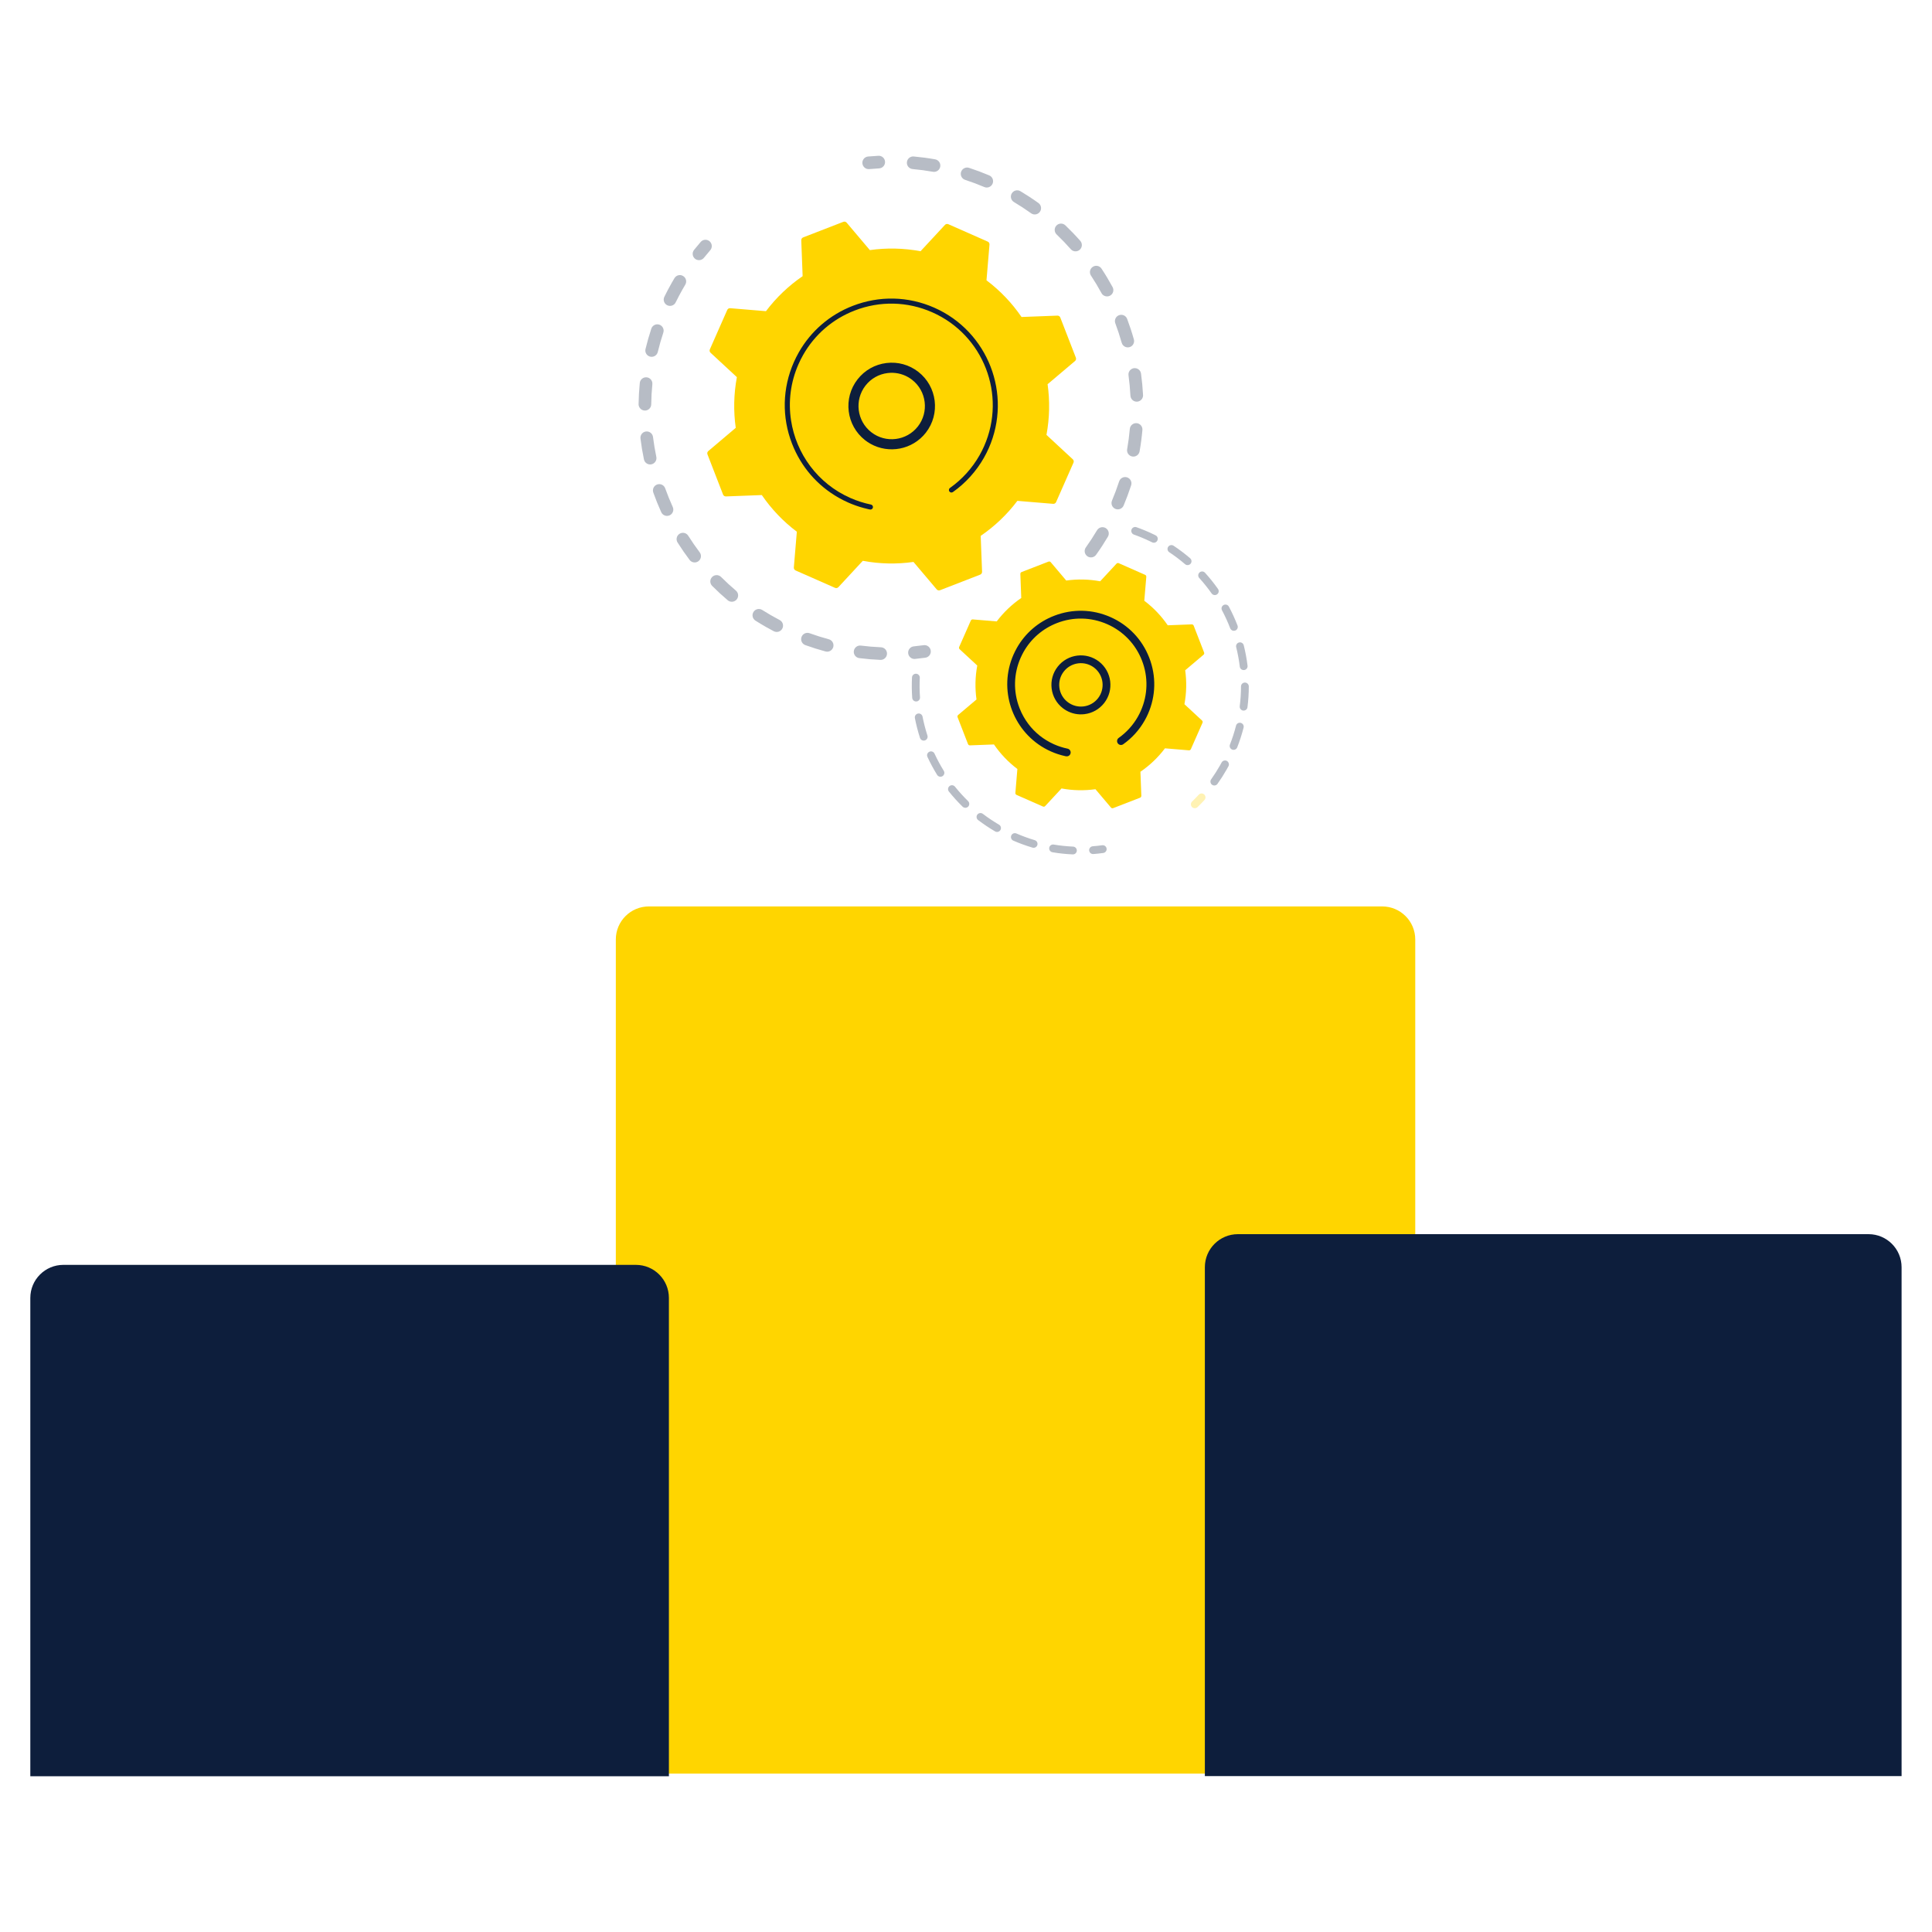 <svg xmlns="http://www.w3.org/2000/svg" width="120" height="120" viewBox="0 0 120 120" fill="none"><path d="M87.158 110.161H38.25V58.353C38.25 57.219 39.169 56.3 40.303 56.3H85.851C86.985 56.3 87.904 57.219 87.904 58.353V109.415C87.904 109.827 87.57 110.161 87.158 110.161Z" fill="#FFD500"></path><path d="M118.111 110.316H74.836V78.709C74.836 77.575 75.755 76.656 76.889 76.656H116.059C117.192 76.656 118.111 77.575 118.111 78.709L118.111 110.316Z" fill="#0D1E3C"></path><path d="M41.547 110.325H1.883V80.616C1.883 79.482 2.802 78.563 3.936 78.563H39.495C40.629 78.563 41.547 79.482 41.547 80.616V110.325Z" fill="#0D1E3C"></path><g opacity="0.3"><path d="M67.535 34.548C67.359 34.422 67.318 34.177 67.444 34.001C67.689 33.658 67.922 33.3 68.138 32.936C68.248 32.752 68.484 32.69 68.669 32.795C68.671 32.797 68.674 32.798 68.676 32.799C68.862 32.91 68.924 33.15 68.813 33.337C68.586 33.72 68.34 34.097 68.082 34.457C67.965 34.622 67.742 34.668 67.57 34.571C67.558 34.564 67.546 34.556 67.535 34.548ZM69.068 31.093C69.232 30.703 69.381 30.303 69.511 29.902C69.578 29.696 69.799 29.583 70.005 29.65C70.212 29.718 70.324 29.938 70.257 30.144C70.12 30.566 69.963 30.987 69.791 31.397C69.707 31.597 69.477 31.691 69.277 31.607C69.262 31.601 69.249 31.594 69.235 31.586C69.065 31.489 68.99 31.278 69.068 31.093ZM70.009 27.9C70.082 27.485 70.138 27.061 70.175 26.641C70.194 26.425 70.385 26.265 70.601 26.284C70.816 26.304 70.976 26.494 70.957 26.71C70.918 27.152 70.859 27.599 70.782 28.036C70.744 28.249 70.541 28.392 70.328 28.354C70.282 28.346 70.24 28.331 70.202 28.309C70.062 28.23 69.98 28.068 70.009 27.9ZM70.213 24.577C70.191 24.155 70.151 23.729 70.094 23.311C70.064 23.097 70.214 22.899 70.429 22.869C70.643 22.84 70.841 22.99 70.871 23.204C70.931 23.644 70.974 24.092 70.997 24.536C71.008 24.753 70.841 24.937 70.625 24.948C70.547 24.952 70.474 24.933 70.411 24.898C70.299 24.834 70.22 24.715 70.213 24.577ZM69.671 21.291C69.557 20.885 69.423 20.479 69.275 20.083C69.198 19.88 69.301 19.654 69.504 19.578C69.707 19.502 69.933 19.604 70.009 19.807C70.165 20.223 70.306 20.651 70.426 21.078C70.485 21.286 70.364 21.503 70.156 21.562C70.05 21.591 69.943 21.575 69.855 21.525C69.769 21.476 69.701 21.394 69.671 21.291ZM68.416 18.206C68.215 17.836 67.995 17.469 67.762 17.117C67.643 16.936 67.693 16.693 67.874 16.574C68.054 16.454 68.298 16.504 68.417 16.685C68.662 17.056 68.893 17.442 69.105 17.832C69.209 18.022 69.138 18.26 68.948 18.364C68.825 18.431 68.681 18.425 68.567 18.36C68.505 18.325 68.452 18.273 68.416 18.206ZM56.33 10.074C56.349 9.859 56.54 9.699 56.756 9.719C57.198 9.759 57.644 9.818 58.082 9.896C58.295 9.934 58.438 10.138 58.4 10.351C58.362 10.565 58.158 10.707 57.945 10.669C57.529 10.595 57.105 10.538 56.685 10.5C56.628 10.495 56.574 10.478 56.527 10.451C56.397 10.377 56.315 10.233 56.33 10.074ZM66.51 15.479C66.231 15.163 65.935 14.854 65.63 14.563C65.473 14.414 65.468 14.165 65.617 14.009C65.767 13.852 66.014 13.847 66.172 13.996C66.493 14.303 66.805 14.627 67.098 14.96C67.241 15.123 67.226 15.371 67.063 15.514C66.934 15.628 66.752 15.641 66.61 15.561C66.573 15.54 66.539 15.512 66.51 15.479ZM59.695 10.677C59.763 10.471 59.984 10.358 60.19 10.425C60.612 10.563 61.033 10.721 61.443 10.894C61.643 10.978 61.736 11.209 61.651 11.409C61.567 11.608 61.337 11.701 61.137 11.617C60.748 11.452 60.347 11.302 59.946 11.171C59.921 11.163 59.897 11.152 59.874 11.139C59.715 11.049 59.636 10.857 59.695 10.677ZM64.042 13.246C63.7 13.001 63.342 12.766 62.979 12.55C62.793 12.439 62.732 12.198 62.843 12.012C62.953 11.829 63.188 11.767 63.373 11.872C63.376 11.873 63.378 11.875 63.381 11.876C63.763 12.104 64.139 12.35 64.499 12.609C64.675 12.735 64.716 12.98 64.589 13.156C64.471 13.321 64.25 13.367 64.077 13.269C64.065 13.262 64.053 13.255 64.042 13.246Z" fill="#0D1E3C"></path><path d="M53.761 10.453C53.829 10.492 53.908 10.51 53.991 10.503C54.192 10.484 54.397 10.47 54.6 10.459C54.817 10.448 54.983 10.264 54.972 10.048C54.961 9.831 54.777 9.664 54.561 9.676C54.347 9.687 54.131 9.702 53.919 9.721C53.703 9.741 53.544 9.932 53.564 10.148C53.576 10.281 53.654 10.392 53.761 10.453Z" fill="#0D1E3C"></path></g><g opacity="0.3"><path d="M43.222 16.108C43.387 16.201 43.6 16.164 43.722 16.012C43.848 15.854 43.98 15.696 44.114 15.543C44.256 15.379 44.239 15.132 44.076 14.989C43.911 14.846 43.664 14.864 43.522 15.027C43.382 15.189 43.243 15.355 43.109 15.521C42.974 15.691 43.001 15.938 43.171 16.073C43.187 16.086 43.205 16.098 43.222 16.108Z" fill="#0D1E3C"></path><path d="M46.923 38.549C46.74 38.433 46.686 38.19 46.802 38.007C46.918 37.825 47.16 37.77 47.343 37.886C47.692 38.107 48.055 38.317 48.427 38.512C48.618 38.611 48.693 38.849 48.592 39.041C48.492 39.233 48.255 39.307 48.062 39.207C47.901 39.122 47.742 39.036 47.585 38.947C47.361 38.819 47.139 38.686 46.923 38.549ZM49.784 39.566C49.857 39.362 50.082 39.257 50.286 39.331C50.677 39.472 51.078 39.599 51.479 39.706C51.688 39.762 51.812 39.978 51.756 40.187C51.699 40.396 51.484 40.52 51.275 40.464C50.853 40.35 50.431 40.217 50.019 40.068C49.998 40.061 49.978 40.051 49.959 40.041C49.795 39.948 49.718 39.748 49.784 39.566ZM45.201 37.283C44.868 37.001 44.542 36.701 44.233 36.391C44.08 36.237 44.08 35.989 44.234 35.836C44.387 35.683 44.636 35.684 44.789 35.837C45.082 36.131 45.391 36.416 45.708 36.684C45.873 36.824 45.894 37.071 45.754 37.237C45.63 37.383 45.422 37.416 45.261 37.325C45.24 37.313 45.22 37.299 45.201 37.283ZM53.033 40.439C53.06 40.224 53.256 40.072 53.471 40.099C53.883 40.151 54.303 40.186 54.717 40.203C54.934 40.212 55.102 40.394 55.093 40.611C55.084 40.827 54.901 40.995 54.685 40.987C54.248 40.969 53.807 40.932 53.373 40.877C53.321 40.87 53.272 40.854 53.229 40.829C53.094 40.753 53.013 40.601 53.033 40.439ZM42.833 34.778C42.57 34.429 42.318 34.065 42.085 33.695C41.969 33.512 42.024 33.27 42.207 33.154C42.391 33.038 42.633 33.093 42.748 33.277C42.97 33.628 43.209 33.974 43.459 34.305C43.589 34.478 43.555 34.724 43.382 34.855C43.253 34.952 43.084 34.957 42.952 34.883C42.907 34.857 42.866 34.822 42.833 34.778ZM41.071 31.814C40.89 31.416 40.724 31.005 40.578 30.594C40.505 30.39 40.611 30.166 40.815 30.093C41.02 30.02 41.244 30.126 41.316 30.33C41.456 30.721 41.614 31.111 41.785 31.489C41.875 31.687 41.788 31.919 41.59 32.009C41.471 32.063 41.34 32.053 41.234 31.993C41.165 31.953 41.107 31.892 41.071 31.814ZM39.997 28.537C39.907 28.108 39.835 27.671 39.781 27.238C39.755 27.023 39.907 26.827 40.122 26.801C40.337 26.774 40.533 26.927 40.56 27.142C40.611 27.553 40.68 27.968 40.765 28.375C40.81 28.587 40.674 28.795 40.462 28.84C40.364 28.86 40.268 28.843 40.188 28.797C40.093 28.744 40.021 28.651 39.997 28.537ZM39.664 25.103C39.67 24.666 39.695 24.223 39.738 23.788C39.759 23.573 39.951 23.415 40.167 23.436C40.382 23.458 40.54 23.65 40.519 23.865C40.478 24.278 40.454 24.698 40.449 25.114C40.446 25.331 40.268 25.504 40.051 25.501C39.983 25.5 39.919 25.481 39.863 25.45C39.743 25.381 39.662 25.251 39.664 25.103ZM40.094 21.678C40.196 21.254 40.317 20.828 40.455 20.413C40.523 20.208 40.745 20.096 40.951 20.164C41.156 20.233 41.268 20.455 41.2 20.66C41.069 21.055 40.953 21.459 40.856 21.862C40.806 22.073 40.594 22.202 40.383 22.152C40.347 22.143 40.312 22.129 40.281 22.111C40.133 22.027 40.052 21.852 40.094 21.678ZM41.264 18.435C41.405 18.146 41.557 17.858 41.716 17.579C41.773 17.478 41.831 17.378 41.891 17.278C42.002 17.093 42.242 17.027 42.428 17.143C42.615 17.254 42.675 17.494 42.564 17.681C42.508 17.775 42.452 17.87 42.398 17.966C42.247 18.232 42.103 18.506 41.968 18.78C41.873 18.975 41.638 19.055 41.443 18.96C41.436 18.956 41.429 18.953 41.422 18.949C41.243 18.847 41.172 18.622 41.264 18.435Z" fill="#0D1E3C"></path><path d="M56.605 40.877C56.673 40.916 56.753 40.935 56.836 40.927C57.048 40.906 57.263 40.881 57.475 40.852C57.69 40.822 57.84 40.624 57.81 40.409C57.78 40.195 57.583 40.044 57.368 40.074C57.166 40.102 56.962 40.126 56.761 40.146C56.545 40.166 56.387 40.358 56.408 40.574C56.421 40.706 56.498 40.816 56.605 40.877Z" fill="#0D1E3C"></path></g><path d="M60.881 35.692C60.954 35.663 61.001 35.592 60.998 35.514L60.913 33.284C61.773 32.695 62.546 31.965 63.191 31.109L65.413 31.294C65.491 31.301 65.565 31.257 65.596 31.186L66.676 28.737C66.708 28.665 66.691 28.581 66.633 28.528L64.998 27.012C65.195 25.958 65.213 24.896 65.068 23.864L66.772 22.423C66.832 22.372 66.853 22.289 66.824 22.216L65.856 19.721C65.828 19.648 65.757 19.601 65.678 19.604L63.449 19.689C62.86 18.828 62.13 18.056 61.273 17.411L61.459 15.189C61.465 15.111 61.422 15.037 61.35 15.006L58.901 13.925C58.83 13.894 58.746 13.911 58.693 13.969L57.177 15.604C56.123 15.407 55.06 15.388 54.028 15.534L52.587 13.83C52.537 13.77 52.454 13.749 52.381 13.778L49.885 14.745C49.812 14.774 49.766 14.845 49.768 14.923L49.853 17.153C48.993 17.742 48.221 18.472 47.575 19.328L45.353 19.143C45.275 19.136 45.202 19.18 45.17 19.252L44.09 21.701C44.059 21.772 44.076 21.856 44.133 21.909L45.769 23.425C45.571 24.479 45.553 25.542 45.698 26.574L43.995 28.015C43.935 28.065 43.914 28.148 43.942 28.221L44.91 30.717C44.938 30.79 45.01 30.836 45.088 30.834L47.318 30.749C47.906 31.609 48.636 32.381 49.493 33.026L49.307 35.249C49.301 35.327 49.345 35.4 49.416 35.432L51.865 36.512C51.937 36.543 52.02 36.526 52.074 36.469L53.59 34.833C54.644 35.031 55.706 35.049 56.738 34.903L58.179 36.607C58.23 36.667 58.313 36.688 58.386 36.66L60.881 35.692Z" fill="#FFD500"></path><path d="M53.73 27.34C52.56 26.427 52.351 24.733 53.264 23.563C53.706 22.996 54.342 22.636 55.055 22.548C55.769 22.46 56.474 22.655 57.04 23.097C58.209 24.01 58.419 25.704 57.506 26.874C56.675 27.938 55.199 28.207 54.058 27.559C53.945 27.495 53.835 27.422 53.73 27.34ZM55.132 23.171C54.585 23.238 54.097 23.515 53.758 23.949C53.059 24.846 53.219 26.145 54.116 26.845C55.012 27.545 56.311 27.384 57.011 26.488C57.711 25.591 57.551 24.292 56.654 23.592C56.573 23.529 56.488 23.472 56.4 23.422C56.017 23.205 55.577 23.116 55.132 23.171Z" fill="#0D1E3C"></path><path d="M52.084 30.911C52.28 31.023 52.483 31.125 52.692 31.217C52.758 31.246 52.824 31.274 52.89 31.301C53.219 31.433 53.558 31.539 53.901 31.617C53.906 31.619 53.911 31.62 53.916 31.621C53.929 31.624 53.942 31.627 53.955 31.63C53.981 31.635 54.007 31.641 54.033 31.646C54.102 31.66 54.169 31.628 54.201 31.57C54.209 31.556 54.215 31.541 54.219 31.524C54.236 31.439 54.181 31.356 54.097 31.339C53.66 31.249 53.23 31.111 52.819 30.93C50.775 30.029 49.448 28.168 49.133 26.109C48.957 24.963 49.094 23.757 49.596 22.621C49.683 22.421 49.781 22.228 49.887 22.041C50.601 20.784 51.716 19.818 53.083 19.288C54.652 18.68 56.364 18.718 57.904 19.398C61.085 20.801 62.53 24.527 61.127 27.707C61.041 27.903 60.945 28.094 60.84 28.279C60.384 29.081 59.758 29.774 59.005 30.307C58.985 30.321 58.97 30.338 58.959 30.358C58.93 30.409 58.931 30.474 58.967 30.526C59.017 30.596 59.115 30.614 59.186 30.563C59.977 30.004 60.634 29.276 61.113 28.434C61.223 28.239 61.324 28.039 61.415 27.834C62.887 24.496 61.368 20.582 58.031 19.111C56.414 18.397 54.617 18.357 52.969 18.996C51.535 19.552 50.364 20.566 49.614 21.886C49.503 22.082 49.401 22.285 49.308 22.494C48.595 24.111 48.554 25.909 49.194 27.556C49.75 28.991 50.764 30.162 52.084 30.911Z" fill="#0D1E3C"></path><g opacity="0.3"><path d="M74.091 50.17C74.183 50.222 74.3 50.21 74.38 50.133C74.527 49.99 74.673 49.841 74.812 49.689C74.902 49.591 74.896 49.437 74.797 49.347C74.699 49.256 74.545 49.263 74.455 49.362C74.322 49.506 74.184 49.649 74.043 49.785C73.946 49.878 73.944 50.032 74.037 50.128C74.053 50.145 74.072 50.159 74.091 50.17Z" fill="#FFD500"></path><path d="M75.284 48.743C75.175 48.666 75.149 48.514 75.227 48.405C75.422 48.13 75.606 47.841 75.773 47.548C75.808 47.486 75.843 47.423 75.876 47.36C75.94 47.243 76.087 47.199 76.205 47.262C76.314 47.327 76.366 47.473 76.303 47.591C76.267 47.657 76.231 47.722 76.194 47.787C76.019 48.095 75.827 48.397 75.621 48.686C75.549 48.788 75.412 48.817 75.305 48.757C75.298 48.752 75.291 48.748 75.284 48.743ZM76.394 46.244C76.544 45.863 76.671 45.469 76.772 45.073C76.805 44.944 76.937 44.865 77.067 44.899C77.196 44.932 77.275 45.064 77.242 45.193C77.136 45.608 77.002 46.021 76.846 46.421C76.797 46.545 76.656 46.607 76.532 46.558C76.521 46.554 76.51 46.549 76.5 46.543C76.397 46.484 76.35 46.358 76.394 46.244ZM77.002 43.864C77.054 43.459 77.08 43.046 77.081 42.636C77.081 42.503 77.19 42.394 77.323 42.395C77.457 42.395 77.566 42.503 77.565 42.637C77.565 43.066 77.537 43.5 77.483 43.925C77.466 44.058 77.345 44.152 77.212 44.135C77.18 44.131 77.15 44.121 77.123 44.105C77.04 44.059 76.99 43.965 77.002 43.864ZM77.007 41.408C76.957 41.002 76.881 40.594 76.782 40.199C76.75 40.069 76.829 39.937 76.959 39.905C77.088 39.872 77.22 39.951 77.252 40.081C77.356 40.496 77.435 40.923 77.488 41.349C77.504 41.482 77.409 41.603 77.276 41.619C77.223 41.626 77.171 41.614 77.128 41.59C77.063 41.553 77.016 41.487 77.007 41.408ZM76.411 39.025C76.264 38.643 76.092 38.267 75.9 37.906C75.837 37.788 75.882 37.642 76 37.579C76.118 37.516 76.265 37.56 76.328 37.678C76.529 38.056 76.709 38.451 76.864 38.851C76.912 38.976 76.85 39.116 76.725 39.164C76.654 39.191 76.579 39.183 76.518 39.149C76.471 39.122 76.432 39.08 76.411 39.025ZM75.256 36.859C75.02 36.525 74.762 36.202 74.487 35.9C74.397 35.801 74.405 35.647 74.504 35.557C74.603 35.468 74.756 35.475 74.846 35.574C75.134 35.891 75.405 36.23 75.652 36.58C75.729 36.69 75.703 36.841 75.593 36.918C75.514 36.973 75.413 36.975 75.334 36.93C75.304 36.913 75.277 36.889 75.256 36.859ZM73.606 35.042C73.297 34.776 72.967 34.527 72.625 34.3C72.513 34.226 72.483 34.076 72.557 33.964C72.631 33.853 72.78 33.824 72.893 33.896C73.251 34.134 73.597 34.396 73.921 34.674C74.023 34.762 74.035 34.915 73.948 35.016C73.871 35.105 73.743 35.125 73.644 35.069C73.631 35.061 73.618 35.052 73.606 35.042ZM70.28 32.894C70.324 32.767 70.463 32.702 70.589 32.746C70.938 32.87 71.287 33.015 71.624 33.176C71.675 33.201 71.726 33.226 71.776 33.251C71.897 33.307 71.945 33.456 71.884 33.576C71.824 33.696 71.679 33.744 71.559 33.684C71.512 33.66 71.464 33.637 71.415 33.614C71.092 33.459 70.76 33.321 70.427 33.203C70.413 33.198 70.4 33.192 70.388 33.185C70.288 33.128 70.24 33.006 70.28 32.894Z" fill="#0D1E3C"></path></g><g opacity="0.3"><path d="M61.807 51.64C61.442 51.427 61.088 51.189 60.752 50.935C60.646 50.854 60.625 50.702 60.706 50.595C60.788 50.488 60.94 50.469 61.046 50.549C61.365 50.792 61.704 51.018 62.051 51.222C62.167 51.289 62.206 51.438 62.138 51.553C62.071 51.668 61.925 51.707 61.809 51.642C61.809 51.642 61.807 51.641 61.807 51.64ZM62.813 51.895C62.866 51.772 63.009 51.716 63.131 51.769C63.501 51.929 63.883 52.069 64.269 52.184C64.396 52.222 64.47 52.357 64.432 52.485C64.394 52.613 64.259 52.686 64.131 52.648C63.727 52.528 63.326 52.382 62.939 52.214C62.931 52.21 62.923 52.206 62.915 52.202C62.809 52.142 62.763 52.01 62.813 51.895ZM59.791 50.106C59.489 49.81 59.202 49.494 58.939 49.166C58.855 49.062 58.872 48.909 58.976 48.825C59.08 48.742 59.232 48.758 59.317 48.863C59.568 49.176 59.842 49.477 60.13 49.759C60.225 49.853 60.227 50.006 60.134 50.102C60.055 50.182 59.934 50.196 59.841 50.143C59.823 50.133 59.807 50.121 59.791 50.106ZM65.169 52.656C65.191 52.524 65.316 52.435 65.448 52.457C65.845 52.524 66.25 52.566 66.651 52.584C66.785 52.59 66.889 52.704 66.883 52.837C66.877 52.971 66.764 53.074 66.63 53.068C66.209 53.05 65.784 53.005 65.368 52.935C65.339 52.93 65.312 52.92 65.288 52.907C65.202 52.858 65.151 52.759 65.169 52.656ZM58.207 48.13C57.985 47.772 57.783 47.396 57.605 47.014C57.549 46.892 57.602 46.748 57.724 46.692C57.845 46.636 57.989 46.688 58.045 46.81C58.214 47.175 58.407 47.533 58.619 47.875C58.69 47.989 58.654 48.138 58.541 48.209C58.463 48.257 58.368 48.256 58.293 48.213C58.259 48.194 58.229 48.166 58.207 48.13ZM57.143 45.833C57.013 45.431 56.906 45.017 56.826 44.604C56.8 44.473 56.886 44.346 57.017 44.32C57.148 44.294 57.276 44.38 57.301 44.512C57.378 44.906 57.48 45.3 57.604 45.684C57.645 45.811 57.575 45.947 57.448 45.989C57.38 46.01 57.311 46.001 57.254 45.969C57.203 45.94 57.162 45.892 57.143 45.833ZM56.659 43.346C56.629 42.924 56.625 42.497 56.646 42.077C56.653 41.943 56.767 41.84 56.901 41.847C57.034 41.853 57.137 41.968 57.13 42.101C57.11 42.502 57.114 42.909 57.143 43.311C57.152 43.445 57.052 43.561 56.918 43.57C56.868 43.574 56.822 43.562 56.782 43.539C56.713 43.501 56.665 43.43 56.659 43.346Z" fill="#0D1E3C"></path><path d="M67.771 53.016C67.812 53.039 67.86 53.05 67.91 53.046C68.117 53.03 68.324 53.008 68.526 52.98C68.658 52.961 68.751 52.839 68.733 52.706C68.714 52.574 68.592 52.481 68.459 52.5C68.267 52.526 68.069 52.548 67.872 52.563C67.738 52.574 67.639 52.691 67.649 52.824C67.656 52.907 67.704 52.977 67.771 53.016Z" fill="#0D1E3C"></path></g><path d="M70.812 49.547C70.861 49.528 70.892 49.48 70.89 49.428L70.834 47.935C71.409 47.542 71.926 47.053 72.358 46.48L73.845 46.604C73.897 46.608 73.946 46.579 73.967 46.531L74.69 44.892C74.711 44.845 74.699 44.789 74.661 44.753L73.567 43.739C73.699 43.033 73.711 42.322 73.614 41.632L74.754 40.667C74.794 40.634 74.808 40.578 74.789 40.529L74.141 38.859C74.122 38.811 74.074 38.779 74.022 38.781L72.53 38.838C72.136 38.263 71.648 37.746 71.074 37.314L71.199 35.827C71.203 35.775 71.174 35.725 71.126 35.704L69.487 34.981C69.439 34.96 69.383 34.972 69.348 35.01L68.333 36.105C67.628 35.973 66.917 35.961 66.226 36.058L65.262 34.918C65.228 34.878 65.173 34.864 65.124 34.883L63.454 35.53C63.405 35.549 63.374 35.597 63.376 35.649L63.432 37.142C62.857 37.535 62.34 38.024 61.908 38.597L60.421 38.473C60.369 38.468 60.32 38.498 60.299 38.545L59.576 40.184C59.555 40.232 59.566 40.288 59.605 40.324L60.699 41.338C60.567 42.044 60.555 42.755 60.652 43.445L59.512 44.409C59.472 44.443 59.458 44.499 59.477 44.547L60.125 46.217C60.144 46.266 60.191 46.297 60.244 46.296L61.736 46.239C62.13 46.814 62.618 47.331 63.191 47.763L63.067 49.25C63.063 49.302 63.092 49.351 63.14 49.373L64.779 50.095C64.827 50.116 64.883 50.105 64.918 50.066L65.933 48.972C66.638 49.104 67.349 49.116 68.04 49.019L69.004 50.159C69.038 50.199 69.093 50.213 69.142 50.194L70.812 49.547Z" fill="#FFD500"></path><path d="M66.01 43.983C65.624 43.682 65.379 43.249 65.319 42.763C65.259 42.277 65.392 41.797 65.693 41.411C66.314 40.614 67.466 40.472 68.265 41.094C69.062 41.716 69.204 42.87 68.583 43.666C68.281 44.052 67.848 44.297 67.362 44.357C66.967 44.406 66.576 44.327 66.236 44.134C66.158 44.09 66.082 44.04 66.01 43.983ZM66.075 41.709C65.853 41.993 65.756 42.346 65.8 42.704C65.844 43.061 66.025 43.38 66.308 43.601C66.593 43.822 66.945 43.92 67.303 43.877C67.66 43.833 67.979 43.652 68.201 43.368C68.658 42.782 68.553 41.933 67.967 41.476C67.914 41.434 67.859 41.398 67.803 41.366C67.231 41.041 66.491 41.176 66.075 41.709Z" fill="#0D1E3C"></path><path d="M64.87 46.47C65.003 46.545 65.142 46.615 65.285 46.678C65.569 46.804 65.866 46.9 66.169 46.966C66.183 46.968 66.197 46.971 66.21 46.974C66.316 46.996 66.419 46.946 66.47 46.857C66.482 46.835 66.491 46.811 66.496 46.786C66.523 46.655 66.439 46.527 66.308 46.5C66.024 46.441 65.746 46.352 65.481 46.235L65.48 46.235C65.466 46.228 65.451 46.222 65.437 46.215C64.811 45.932 64.279 45.503 63.875 44.969C63.656 44.679 63.474 44.358 63.337 44.012C63.335 44.009 63.334 44.006 63.333 44.003C63.33 43.995 63.326 43.986 63.323 43.977C62.929 42.962 62.954 41.853 63.394 40.856C63.451 40.727 63.514 40.602 63.582 40.481C64.044 39.667 64.767 39.042 65.651 38.699C66.667 38.304 67.776 38.33 68.773 38.77C69.769 39.209 70.536 40.011 70.93 41.027C71.324 42.043 71.299 43.151 70.859 44.148C70.803 44.275 70.741 44.399 70.673 44.519C70.378 45.038 69.973 45.487 69.485 45.832C69.455 45.853 69.431 45.88 69.414 45.91C69.369 45.989 69.371 46.09 69.427 46.169C69.505 46.278 69.655 46.305 69.765 46.227C70.311 45.841 70.764 45.339 71.094 44.758C71.17 44.624 71.24 44.486 71.303 44.344C71.795 43.228 71.823 41.988 71.382 40.851C70.941 39.715 70.085 38.817 68.968 38.326C67.853 37.834 66.613 37.806 65.476 38.247C64.486 38.63 63.678 39.33 63.161 40.24C63.085 40.376 63.014 40.516 62.95 40.66C61.998 42.82 62.86 45.328 64.87 46.47Z" fill="#0D1E3C"></path></svg>